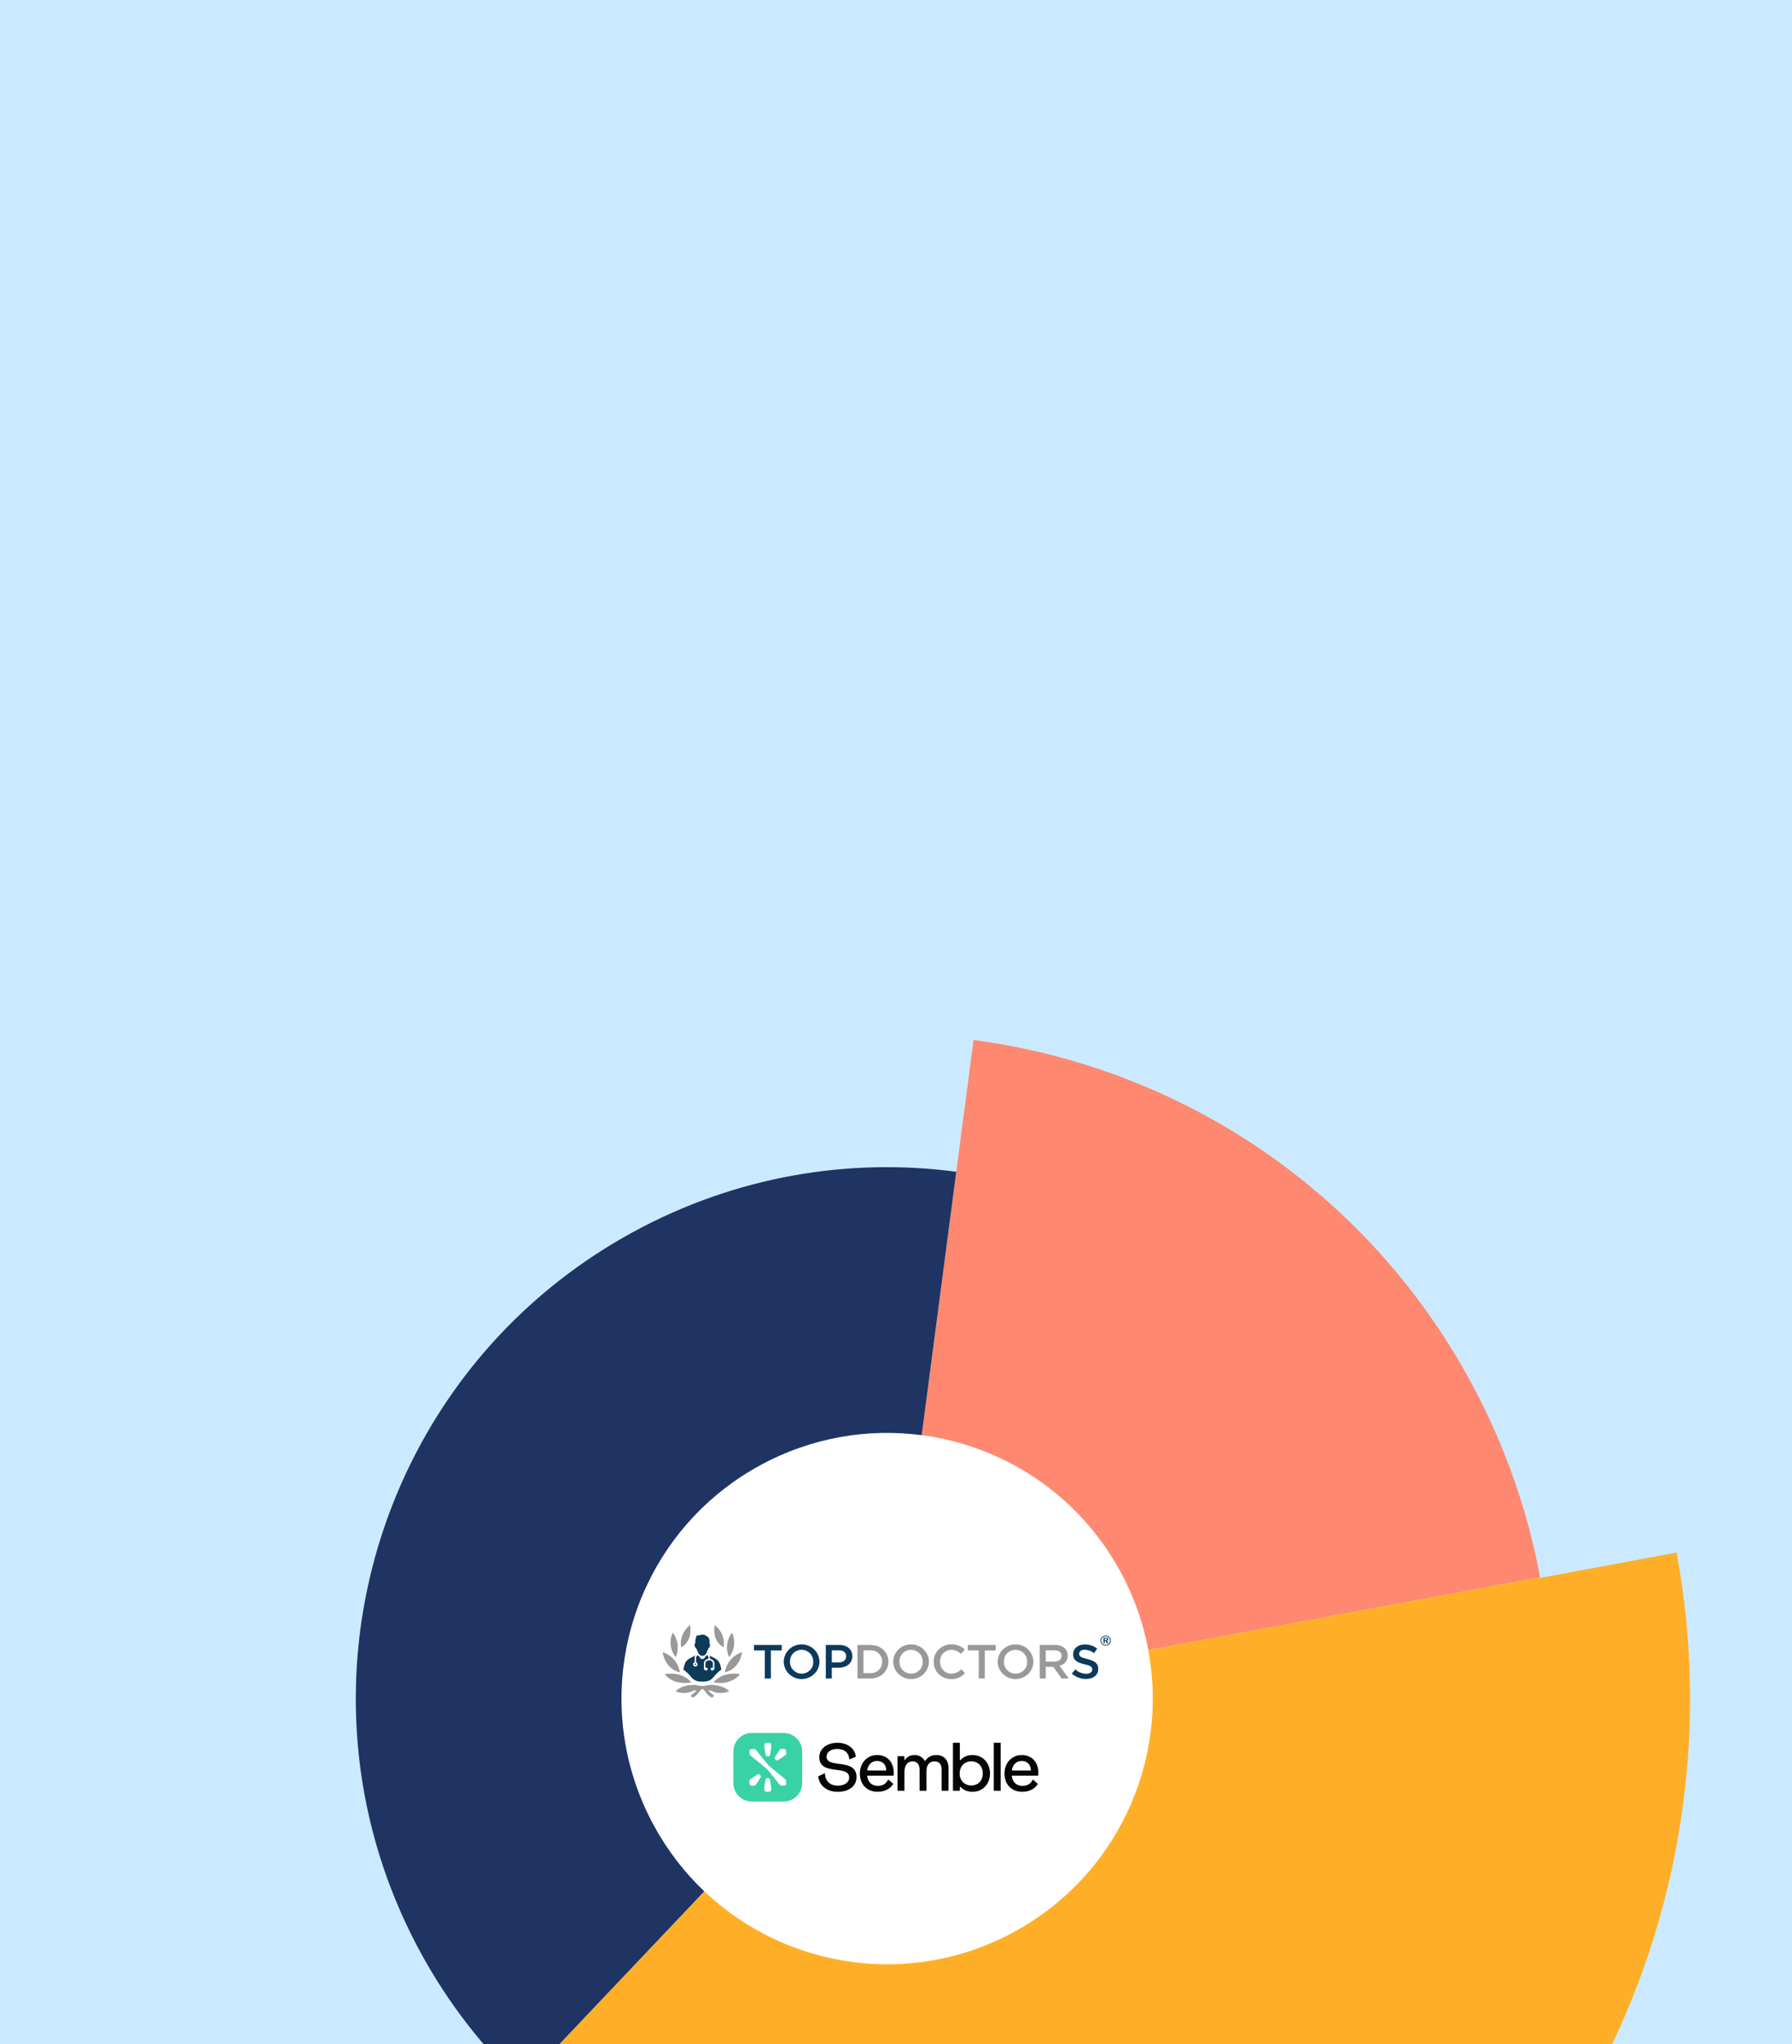 <svg width="1138" height="1298" viewBox="0 0 1138 1298" fill="none" xmlns="http://www.w3.org/2000/svg">
<rect x="0" y="0" width="1138" height="1298" fill="#808080" stroke="none"/>
<g clip-path="url(#clip0_695_583)">
<rect width="1138" height="1298" fill="#CBEAFF"/>
<path d="M426.344 1189.26C487.944 1264.94 599.231 1276.35 674.91 1214.75C750.589 1153.15 762.003 1041.87 700.402 966.187C638.802 890.508 527.515 879.095 451.836 940.695C376.157 1002.3 364.743 1113.58 426.344 1189.26Z" fill="white"/>
<path d="M618.25 660.324L607.278 743.947L596.306 827.571L585.335 911.194C636.985 918.005 684.753 948.588 711.561 997.913C720.249 1013.91 726.082 1030.67 729.241 1047.63L978.035 1001.42C970.131 959.016 955.554 917.09 933.833 877.116C866.804 753.801 747.373 677.346 618.25 660.324Z" fill="#FF8870"/>
<path d="M402.306 782.097C337.16 817.505 288.363 871.2 258.801 933.34C214.036 1027.43 213.385 1140.87 267.009 1239.53C284.393 1271.51 306.191 1299.53 331.218 1323.3L389.258 1262.09L447.299 1200.89C434.789 1189.01 423.89 1174.99 415.194 1159C388.386 1109.68 388.704 1052.95 411.09 1005.91C425.867 974.842 450.258 947.994 482.838 930.291C515.418 912.588 551.219 906.722 585.325 911.216L596.297 827.593L607.269 743.969C539.059 734.951 467.459 746.682 402.306 782.097Z" fill="#1F3463"/>
<path d="M895.097 1016.84L812.168 1032.24L729.239 1047.65C742.283 1117.57 709.825 1190.82 643.915 1226.64C578.005 1262.47 498.885 1249.86 447.307 1200.88L273.193 1384.5C402.153 1506.94 599.926 1538.47 764.713 1448.91C929.499 1359.36 1010.63 1176.25 978.033 1001.44L895.097 1016.84Z" fill="#FFAF27"/>
<path d="M964.484 1004.37L864.258 1022.98L764.032 1041.6C779.786 1126.1 740.567 1214.62 660.909 1257.91C581.25 1301.2 485.644 1285.96 423.302 1226.78L212.883 1448.7C368.726 1596.67 607.756 1634.77 806.902 1526.54C1006.04 1418.31 1104.09 1197.02 1064.71 985.752L964.484 1004.37Z" fill="#FFAF27"/>
<g clip-path="url(#clip1_695_583)">
<path d="M439.01 1068.18C439.01 1068.18 434.078 1061.1 422.122 1062.91C422.127 1062.92 427.022 1070.37 439.01 1068.18Z" fill="#99999A"/>
<path d="M431.772 1061.81C431.327 1058.88 430.067 1056.14 428.131 1053.87C426.195 1051.61 423.658 1049.91 420.8 1048.97C420.8 1048.97 421.931 1059.49 431.772 1061.81Z" fill="#99999A"/>
<path d="M427.233 1036.61C426.053 1039.12 425.604 1041.91 425.935 1044.66C426.266 1047.4 427.363 1050.01 429.107 1052.18C430.224 1049.66 430.639 1046.88 430.309 1044.15C429.98 1041.41 428.919 1038.81 427.233 1036.61Z" fill="#99999A"/>
<path d="M438.248 1031.81C436.085 1033.43 434.413 1035.6 433.413 1038.08C432.412 1040.56 432.12 1043.26 432.568 1045.9C432.568 1045.9 440.005 1042.65 438.248 1031.81Z" fill="#99999A"/>
<path d="M448.948 1070.04C448.005 1070.32 447.03 1070.47 446.046 1070.5C445.063 1070.47 444.087 1070.32 443.144 1070.04C441.227 1069.6 433.893 1069.16 428.97 1073.82C431.698 1074.97 434.734 1075.21 437.617 1074.52C440.427 1073.88 441.305 1072.65 441.836 1073.31C442.179 1073.74 441.393 1074.37 440.403 1075.16C439.817 1075.57 439.263 1076.03 438.745 1076.53C438.702 1076.58 438.682 1076.65 438.688 1076.71C438.694 1076.78 438.726 1076.84 438.777 1076.88C439.094 1077.26 439.485 1077.57 439.928 1077.8C440.03 1077.84 440.141 1077.83 440.237 1077.78C441.704 1076.91 442.968 1075.74 443.947 1074.36C445.389 1072.36 445.966 1072.38 446.045 1072.38C446.124 1072.38 446.701 1072.36 448.142 1074.36C449.121 1075.74 450.385 1076.91 451.852 1077.78C451.949 1077.83 452.06 1077.84 452.161 1077.8C452.604 1077.57 452.995 1077.26 453.312 1076.88C453.364 1076.84 453.396 1076.78 453.402 1076.71C453.408 1076.65 453.387 1076.58 453.345 1076.53C452.827 1076.03 452.272 1075.57 451.686 1075.16C450.697 1074.37 449.911 1073.74 450.253 1073.31C450.785 1072.64 451.663 1073.88 454.472 1074.52C457.356 1075.21 460.392 1074.97 463.119 1073.82C458.199 1069.16 450.865 1069.6 448.948 1070.04Z" fill="#99999A"/>
<path d="M453.077 1068.18C465.069 1070.37 469.965 1062.91 469.965 1062.91C458.009 1061.1 453.077 1068.18 453.077 1068.18Z" fill="#99999A"/>
<path d="M471.292 1048.97C468.434 1049.91 465.897 1051.61 463.961 1053.87C462.025 1056.14 460.765 1058.88 460.32 1061.81C470.161 1059.49 471.292 1048.97 471.292 1048.97Z" fill="#99999A"/>
<path d="M464.858 1036.61C463.172 1038.81 462.111 1041.41 461.781 1044.15C461.452 1046.88 461.867 1049.66 462.983 1052.18C464.727 1050.01 465.825 1047.4 466.156 1044.66C466.487 1041.91 466.038 1039.12 464.858 1036.61Z" fill="#99999A"/>
<path d="M459.524 1045.9C459.972 1043.26 459.68 1040.56 458.679 1038.08C457.678 1035.6 456.007 1033.43 453.844 1031.81C452.087 1042.65 459.524 1045.9 459.524 1045.9Z" fill="#99999A"/>
<path d="M442.248 1046.79C442.411 1047.24 442.601 1047.67 442.817 1048.09L443.175 1048.79V1048.93C443.448 1049.71 443.953 1050.4 444.627 1050.9C445.046 1051.19 445.543 1051.34 446.052 1051.34C446.561 1051.34 447.058 1051.19 447.477 1050.9C447.477 1050.88 447.576 1050.86 447.581 1050.83C448.105 1050.44 448.515 1049.93 448.767 1049.33C448.801 1048.96 448.924 1048.6 449.125 1048.28C449.454 1047.76 449.696 1047.19 449.841 1046.59C449.937 1046.14 449.961 1046.44 450.244 1046.27C450.401 1046.17 450.515 1046.01 450.564 1045.83C450.774 1045.3 450.888 1044.74 450.9 1044.17C450.88 1043.86 450.856 1043.8 450.684 1043.65C450.512 1043.49 450.494 1043.44 450.527 1043.28C450.628 1042.74 450.632 1042.18 450.54 1041.63C450.487 1041.36 450.406 1040.86 450.36 1040.52C450.259 1039.78 450.163 1040.17 449.882 1039.77C449.329 1039.1 448.616 1038.56 447.804 1038.22C447.263 1038 446.682 1037.88 446.094 1037.88C445.317 1037.91 444.55 1038.06 443.826 1038.34C443.486 1038.48 443.109 1038.51 442.751 1038.42C442.332 1038.39 442.325 1038.39 442.264 1038.54C442.209 1038.79 442.171 1039.05 442.151 1039.31C442.124 1039.59 442.032 1039.34 441.957 1039.6C441.645 1040.86 441.487 1042.15 441.486 1043.44L441.306 1043.64C441.225 1043.71 441.161 1043.79 441.119 1043.89C441.076 1043.99 441.056 1044.1 441.06 1044.2C441.059 1044.96 441.317 1045.7 441.793 1046.3C442 1046.5 442.077 1046.29 442.248 1046.79Z" fill="#0C3A5B"/>
<path d="M441.575 1056.24C441.508 1056.24 441.443 1056.26 441.383 1056.29C441.322 1056.32 441.269 1056.36 441.225 1056.41C441.181 1056.46 441.148 1056.51 441.127 1056.58C441.106 1056.64 441.099 1056.7 441.104 1056.77C441.123 1056.86 441.168 1056.94 441.234 1057.01C441.299 1057.08 441.383 1057.13 441.475 1057.15C441.571 1057.17 441.671 1057.16 441.76 1057.12C441.85 1057.08 441.925 1057.01 441.975 1056.93C442.009 1056.87 442.029 1056.8 442.034 1056.74C442.038 1056.67 442.028 1056.6 442.002 1056.54C441.977 1056.47 441.938 1056.42 441.887 1056.37C441.836 1056.32 441.776 1056.29 441.71 1056.27C441.667 1056.25 441.621 1056.24 441.575 1056.24Z" fill="#0C3A5B"/>
<path d="M457.407 1057.05C457.131 1056.13 456.665 1055.28 456.04 1054.55C455.415 1053.82 454.644 1053.22 453.774 1052.8C453.044 1052.44 451.535 1051.65 450.536 1051.11C450.64 1051.29 450.72 1051.49 450.775 1051.69C450.837 1051.98 450.858 1052.27 450.837 1052.55C450.847 1053.12 450.855 1053.22 450.879 1053.23C450.964 1053.26 451.049 1053.28 451.136 1053.29C451.829 1053.42 452.463 1053.76 452.951 1054.26C453.276 1054.58 453.507 1054.99 453.621 1055.43L453.671 1055.61V1059.88L453.611 1059.98C453.571 1060.04 453.514 1060.1 453.446 1060.14C453.379 1060.18 453.302 1060.2 453.223 1060.2L453.087 1060.21L453.018 1060.3C452.906 1060.43 452.762 1060.54 452.599 1060.61C452.486 1060.65 452.366 1060.67 452.246 1060.65C452.112 1060.67 451.974 1060.65 451.856 1060.58C451.654 1060.49 451.492 1060.33 451.399 1060.13C451.343 1060.03 451.315 1059.92 451.316 1059.8C451.302 1059.65 451.327 1059.5 451.388 1059.36C451.45 1059.22 451.547 1059.09 451.669 1059C451.792 1058.9 451.937 1058.84 452.091 1058.81C452.245 1058.79 452.403 1058.8 452.551 1058.85C452.606 1058.87 452.661 1058.89 452.718 1058.9C452.732 1058.9 452.736 1058.4 452.73 1057.33C452.722 1055.57 452.73 1055.68 452.566 1055.34C452.393 1055.03 452.149 1054.77 451.854 1054.57C451.559 1054.37 451.221 1054.24 450.867 1054.19C450.529 1054.15 450.187 1054.15 449.849 1054.19C449.257 1054.29 448.72 1054.59 448.338 1055.05C448.206 1055.22 448.106 1055.41 448.046 1055.62C447.967 1056.19 447.95 1056.76 447.994 1057.33C447.994 1058.39 447.994 1058.9 448.01 1058.9C448.066 1058.88 448.121 1058.87 448.175 1058.85C448.28 1058.81 448.395 1058.79 448.508 1058.8C448.607 1058.81 448.704 1058.82 448.798 1058.86C449.047 1058.96 449.245 1059.15 449.348 1059.4C449.405 1059.57 449.418 1059.76 449.387 1059.94C449.352 1060.08 449.287 1060.21 449.196 1060.32C449.106 1060.43 448.992 1060.51 448.864 1060.58C448.758 1060.63 448.639 1060.66 448.518 1060.66C448.406 1060.67 448.292 1060.66 448.184 1060.63C447.997 1060.57 447.831 1060.46 447.706 1060.31L447.619 1060.2L447.486 1060.19C447.405 1060.19 447.326 1060.17 447.257 1060.13C447.188 1060.09 447.132 1060.03 447.094 1059.96L447.028 1059.85V1057.81C447.028 1056.02 447.028 1055.74 447.06 1055.58C447.156 1055.06 447.419 1054.58 447.81 1054.21C447.93 1054.09 448.057 1053.98 448.191 1053.88C448.617 1053.58 449.107 1053.37 449.624 1053.28C449.696 1053.27 449.766 1053.26 449.835 1053.24C449.861 1053.23 449.867 1053.15 449.871 1052.77C449.899 1052.45 449.876 1052.13 449.803 1051.81C449.655 1051.4 449.368 1051.06 448.991 1050.84C448.708 1051.19 448.371 1051.49 447.991 1051.74C447.874 1052.04 447.713 1052.32 447.513 1052.58C447.351 1052.81 447.133 1053.01 446.876 1053.14C446.62 1053.28 446.334 1053.35 446.044 1053.35C445.753 1053.35 445.467 1053.28 445.211 1053.14C444.955 1053.01 444.736 1052.81 444.574 1052.58C444.374 1052.32 444.213 1052.04 444.097 1051.74C443.751 1051.51 443.441 1051.24 443.175 1050.93C443.065 1050.98 442.96 1051.04 442.861 1051.11C442.488 1051.35 442.215 1051.71 442.092 1052.13C442.018 1052.69 442.004 1053.26 442.05 1053.83V1055.37L442.217 1055.46C442.545 1055.63 442.796 1055.92 442.923 1056.26C442.997 1056.51 443.01 1056.77 442.961 1057.02C442.911 1057.22 442.815 1057.41 442.682 1057.57C442.548 1057.74 442.379 1057.87 442.187 1057.96C441.991 1058.06 441.773 1058.1 441.553 1058.1C441.287 1058.1 441.025 1058.02 440.8 1057.89C440.574 1057.75 440.393 1057.55 440.278 1057.31C440.17 1057.1 440.124 1056.87 440.147 1056.63C440.146 1056.39 440.219 1056.16 440.357 1055.96C440.495 1055.74 440.692 1055.56 440.926 1055.45L441.079 1055.37L441.092 1053.74C441.056 1053.14 441.073 1052.54 441.145 1051.95C441.23 1051.61 441.385 1051.29 441.599 1051.01C441.488 1051.08 441.377 1051.14 441.268 1051.2C440.329 1051.72 439.166 1052.34 438.685 1052.58C437.838 1052.96 437.06 1053.48 436.381 1054.1C435.853 1054.61 435.419 1055.21 435.097 1055.86C434.603 1057.24 434.219 1058.65 433.949 1060.09C435.623 1061.22 437.118 1062.58 438.387 1064.14C439.183 1065.23 440.198 1066.15 441.368 1066.84C442.83 1067.51 444.439 1067.8 446.047 1067.69C450.194 1067.69 451.539 1066.76 453.702 1064.13C453.777 1064.04 453.852 1063.95 453.928 1063.87C453.987 1063.8 454.047 1063.72 454.107 1063.65C454.166 1063.58 454.215 1063.54 454.27 1063.47C454.619 1063.08 454.963 1062.72 455.292 1062.39L455.412 1062.28C455.497 1062.19 455.584 1062.11 455.666 1062.03L455.679 1062.02C455.876 1061.83 456.065 1061.67 456.246 1061.5C456.348 1061.41 456.447 1061.33 456.543 1061.25C456.889 1060.95 457.193 1060.71 457.436 1060.53L457.565 1060.43L457.716 1060.31C457.87 1060.2 457.979 1060.13 458.024 1060.1L458.05 1060.08C457.919 1059.05 457.704 1058.04 457.407 1057.05Z" fill="#0C3A5B"/>
<path d="M702.135 1038.45C702.573 1038.45 703.007 1038.53 703.412 1038.7C704.21 1039.03 704.843 1039.66 705.177 1040.44C705.498 1041.23 705.496 1042.12 705.17 1042.91C705.006 1043.3 704.762 1043.65 704.454 1043.94C704.144 1044.24 703.78 1044.48 703.379 1044.64C702.985 1044.8 702.562 1044.89 702.135 1044.88C701.705 1044.89 701.28 1044.8 700.885 1044.64C700.084 1044.29 699.448 1043.67 699.107 1042.88C698.944 1042.49 698.861 1042.07 698.863 1041.65C698.865 1041.24 698.952 1040.82 699.119 1040.43C699.289 1040.04 699.539 1039.67 699.852 1039.37C700.147 1039.08 700.5 1038.84 700.889 1038.69C701.285 1038.53 701.708 1038.45 702.135 1038.45ZM702.135 1038.93C701.772 1038.93 701.412 1039 701.076 1039.13C700.744 1039.27 700.444 1039.47 700.193 1039.72C699.929 1039.98 699.717 1040.29 699.569 1040.63C699.424 1040.96 699.35 1041.31 699.35 1041.67C699.349 1042.02 699.42 1042.37 699.558 1042.7C699.696 1043.03 699.899 1043.33 700.155 1043.58C700.412 1043.84 700.718 1044.04 701.055 1044.19C701.381 1044.33 701.733 1044.4 702.088 1044.4C702.461 1044.4 702.83 1044.33 703.176 1044.19C703.521 1044.06 703.835 1043.85 704.1 1043.6C704.36 1043.35 704.566 1043.06 704.706 1042.74C704.846 1042.41 704.918 1042.06 704.917 1041.71C704.92 1041.34 704.852 1040.98 704.716 1040.64C704.58 1040.31 704.377 1040 704.119 1039.75C703.857 1039.49 703.546 1039.28 703.203 1039.14C702.866 1039 702.505 1038.93 702.14 1038.93H702.135ZM700.796 1039.8H702.215C702.618 1039.78 703.02 1039.86 703.377 1040.05C703.503 1040.13 703.606 1040.23 703.675 1040.36C703.745 1040.49 703.778 1040.63 703.771 1040.78C703.786 1041.01 703.71 1041.25 703.559 1041.43C703.408 1041.62 703.191 1041.74 702.953 1041.77L703.771 1043.4H702.891L702.162 1041.9H701.589V1043.4H700.801L700.796 1039.8ZM701.584 1040.29V1041.42H702.104C702.328 1041.44 702.553 1041.39 702.752 1041.29C702.82 1041.24 702.875 1041.18 702.911 1041.11C702.947 1041.03 702.962 1040.95 702.956 1040.87C702.963 1040.78 702.947 1040.7 702.909 1040.62C702.872 1040.54 702.815 1040.48 702.744 1040.43C702.537 1040.32 702.303 1040.27 702.069 1040.29H701.584Z" fill="#0C3A5B"/>
<path d="M485.697 1047.87H478.806V1044.4H496.431V1047.87H489.542V1065.71H485.695L485.697 1047.87Z" fill="#0C3A5B"/>
<path d="M497.706 1055.12V1055.06C497.74 1052.13 498.948 1049.33 501.067 1047.27C503.187 1045.21 506.048 1044.05 509.032 1044.04C512.016 1044.04 514.884 1045.18 517.015 1047.23C519.146 1049.28 520.369 1052.07 520.42 1054.99V1055.06C520.385 1057.98 519.178 1060.78 517.058 1062.84C514.939 1064.9 512.078 1066.06 509.093 1066.07C506.109 1066.08 503.241 1064.93 501.11 1062.88C498.979 1060.83 497.756 1058.04 497.706 1055.12ZM516.417 1055.12V1055.06C516.455 1054.08 516.293 1053.1 515.939 1052.19C515.586 1051.28 515.049 1050.44 514.36 1049.73C513.671 1049.03 512.845 1048.46 511.929 1048.08C511.014 1047.69 510.029 1047.48 509.032 1047.48C508.041 1047.48 507.061 1047.68 506.151 1048.06C505.24 1048.44 504.418 1049 503.734 1049.7C503.049 1050.41 502.517 1051.24 502.169 1052.15C501.821 1053.06 501.664 1054.02 501.708 1054.99V1055.06C501.67 1056.03 501.833 1057.01 502.186 1057.92C502.539 1058.84 503.076 1059.67 503.765 1060.38C504.454 1061.09 505.281 1061.65 506.196 1062.04C507.111 1062.42 508.097 1062.63 509.094 1062.63C510.084 1062.63 511.064 1062.44 511.975 1062.05C512.885 1061.67 513.707 1061.11 514.392 1060.41C515.076 1059.71 515.608 1058.88 515.956 1057.97C516.304 1057.06 516.461 1056.09 516.417 1055.12Z" fill="#0C3A5B"/>
<path d="M524.422 1044.4H532.989C538.047 1044.4 541.242 1047.24 541.242 1051.53V1051.59C541.242 1056.36 537.333 1058.86 532.554 1058.86H528.241V1065.71H524.42L524.422 1044.4ZM532.676 1055.48C535.562 1055.48 537.361 1053.9 537.361 1051.68V1051.62C537.361 1049.12 535.531 1047.81 532.676 1047.81H528.239V1055.48H532.676Z" fill="#0C3A5B"/>
<path d="M544.529 1044.4H552.628C559.454 1044.4 564.171 1049 564.171 1054.99V1055.06C564.171 1061.05 559.454 1065.71 552.628 1065.71H544.529V1044.4ZM552.628 1062.3C553.616 1062.36 554.607 1062.22 555.537 1061.89C556.467 1061.55 557.315 1061.03 558.026 1060.35C558.736 1059.67 559.294 1058.86 559.663 1057.96C560.032 1057.06 560.204 1056.09 560.168 1055.12V1055.06C560.206 1054.08 560.035 1053.11 559.668 1052.2C559.3 1051.3 558.743 1050.48 558.033 1049.8C557.323 1049.11 556.475 1048.59 555.544 1048.24C554.613 1047.9 553.62 1047.76 552.628 1047.81H548.346V1062.3H552.628Z" fill="#99999A"/>
<path d="M567.212 1055.12V1055.06C567.246 1052.13 568.454 1049.33 570.573 1047.27C572.693 1045.21 575.554 1044.05 578.538 1044.04C581.522 1044.04 584.39 1045.18 586.521 1047.23C588.652 1049.28 589.875 1052.07 589.926 1054.99V1055.06C589.891 1057.98 588.684 1060.78 586.564 1062.84C584.445 1064.9 581.584 1066.06 578.599 1066.07C575.615 1066.08 572.747 1064.93 570.617 1062.88C568.486 1060.83 567.263 1058.04 567.212 1055.12ZM585.922 1055.12V1055.06C585.96 1054.08 585.798 1053.1 585.444 1052.19C585.091 1051.28 584.554 1050.44 583.865 1049.73C583.177 1049.03 582.35 1048.46 581.435 1048.08C580.52 1047.69 579.535 1047.48 578.538 1047.48C577.547 1047.48 576.567 1047.68 575.657 1048.06C574.746 1048.44 573.924 1049 573.24 1049.7C572.556 1050.41 572.023 1051.24 571.675 1052.15C571.327 1053.06 571.17 1054.02 571.214 1054.99V1055.06C571.176 1056.03 571.339 1057.01 571.692 1057.92C572.045 1058.84 572.583 1059.67 573.271 1060.38C573.96 1061.09 574.787 1061.65 575.702 1062.04C576.618 1062.42 577.603 1062.63 578.6 1062.63C579.59 1062.63 580.57 1062.43 581.48 1062.05C582.391 1061.67 583.213 1061.11 583.897 1060.41C584.581 1059.71 585.113 1058.87 585.461 1057.97C585.809 1057.06 585.966 1056.09 585.922 1055.12Z" fill="#99999A"/>
<path d="M592.967 1055.12V1055.06C592.934 1053.6 593.2 1052.16 593.751 1050.81C594.301 1049.46 595.125 1048.23 596.171 1047.2C597.218 1046.17 598.466 1045.36 599.84 1044.82C601.215 1044.28 602.687 1044.01 604.169 1044.04C605.743 1043.98 607.313 1044.25 608.777 1044.82C610.241 1045.39 611.567 1046.25 612.671 1047.36L610.219 1050.13C609.434 1049.32 608.493 1048.66 607.449 1048.21C606.405 1047.75 605.28 1047.51 604.138 1047.48C603.159 1047.5 602.193 1047.71 601.298 1048.1C600.403 1048.49 599.597 1049.05 598.928 1049.75C598.26 1050.45 597.742 1051.28 597.406 1052.18C597.07 1053.08 596.923 1054.04 596.973 1055V1055.06C596.973 1059.23 599.984 1062.64 604.138 1062.64C605.316 1062.63 606.479 1062.37 607.553 1061.9C608.626 1061.42 609.587 1060.73 610.375 1059.87L612.826 1062.3C611.735 1063.53 610.378 1064.51 608.853 1065.16C607.329 1065.82 605.676 1066.13 604.014 1066.08C602.547 1066.09 601.093 1065.82 599.737 1065.27C598.38 1064.73 597.15 1063.92 596.119 1062.9C595.089 1061.87 594.278 1060.66 593.737 1059.32C593.195 1057.98 592.933 1056.55 592.967 1055.12Z" fill="#99999A"/>
<path d="M621.545 1047.87H614.656V1044.4H632.277V1047.87H625.389V1065.71H621.541L621.545 1047.87Z" fill="#99999A"/>
<path d="M633.555 1055.12V1055.06C633.59 1052.13 634.797 1049.33 636.916 1047.27C639.036 1045.21 641.897 1044.05 644.881 1044.04C647.866 1044.04 650.733 1045.18 652.864 1047.23C654.995 1049.28 656.218 1052.07 656.269 1054.99V1055.06C656.235 1057.98 655.027 1060.78 652.908 1062.84C650.788 1064.9 647.927 1066.06 644.943 1066.07C641.958 1066.08 639.091 1064.93 636.96 1062.88C634.829 1060.83 633.606 1058.04 633.555 1055.12ZM652.266 1055.12V1055.06C652.304 1054.08 652.142 1053.1 651.789 1052.19C651.435 1051.28 650.898 1050.44 650.209 1049.73C649.521 1049.03 648.694 1048.46 647.779 1048.08C646.863 1047.69 645.878 1047.48 644.881 1047.48C643.891 1047.48 642.911 1047.68 642 1048.06C641.09 1048.44 640.267 1049 639.583 1049.7C638.899 1050.41 638.367 1051.24 638.019 1052.15C637.671 1053.06 637.514 1054.02 637.558 1054.99V1055.06C637.52 1056.03 637.682 1057.01 638.035 1057.92C638.389 1058.84 638.926 1059.67 639.615 1060.38C640.304 1061.09 641.13 1061.65 642.045 1062.04C642.961 1062.42 643.946 1062.63 644.943 1062.63C645.933 1062.63 646.913 1062.43 647.824 1062.05C648.734 1061.67 649.556 1061.11 650.24 1060.41C650.924 1059.71 651.456 1058.87 651.804 1057.97C652.152 1057.06 652.31 1056.09 652.266 1055.12Z" fill="#99999A"/>
<path d="M660.27 1044.4H669.952C672.245 1044.28 674.496 1045.05 676.219 1046.53C677.416 1047.77 678.063 1049.43 678.019 1051.13V1051.19C678.066 1052.69 677.572 1054.16 676.624 1055.34C675.677 1056.52 674.336 1057.34 672.837 1057.64L678.7 1065.71H674.2L668.863 1058.28H664.086V1065.71H660.265L660.27 1044.4ZM669.672 1054.96C672.403 1054.96 674.141 1053.56 674.141 1051.4V1051.34C674.141 1049.06 672.469 1047.81 669.641 1047.81H664.088V1054.96H669.672Z" fill="#99999A"/>
<path d="M680.626 1062.6L682.922 1059.93C684.762 1061.68 687.216 1062.67 689.78 1062.69C692.138 1062.69 693.627 1061.63 693.627 1060.02V1059.95C693.627 1058.43 692.759 1057.61 688.724 1056.7C684.101 1055.6 681.494 1054.26 681.494 1050.34V1050.28C681.494 1046.63 684.598 1044.1 688.91 1044.1C691.779 1044.04 694.574 1044.99 696.791 1046.78L694.743 1049.61C693.076 1048.26 691.005 1047.49 688.848 1047.42C686.614 1047.42 685.311 1048.54 685.311 1049.94V1050C685.311 1051.64 686.304 1052.37 690.463 1053.35C695.055 1054.44 697.444 1056.05 697.444 1059.58V1059.65C697.444 1063.63 694.248 1066.01 689.683 1066.01C686.336 1066.02 683.105 1064.81 680.626 1062.6Z" fill="#0C3A5B"/>
</g>
<path d="M543.348 1115.42L539.645 1116.99C539.487 1117.06 539.317 1116.94 539.306 1116.77C539.136 1113.07 536.328 1110.45 531.776 1110.45C527.791 1110.45 524.915 1112.27 524.915 1115.35C524.915 1123.22 543.925 1115.89 543.925 1128.31C543.925 1134.23 538.841 1137.66 532.071 1137.66C525.356 1137.66 520.431 1134.05 519.605 1128.03C519.593 1127.93 519.65 1127.83 519.741 1127.78L523.568 1125.95C523.726 1125.87 523.907 1125.98 523.907 1126.17C524.054 1130.73 526.998 1133.74 532.071 1133.74C536.26 1133.74 539.272 1131.75 539.272 1128.58C539.272 1120.18 520.295 1127.84 520.295 1115.66C520.295 1109.99 525.628 1106.52 531.776 1106.52C538.547 1106.52 542.929 1110.45 543.484 1115.18C543.506 1115.27 543.45 1115.37 543.348 1115.42Z" fill="#050505"/>
<path d="M567.258 1127.42H550.942C550.795 1127.42 550.682 1127.54 550.705 1127.69C551.248 1131.9 553.965 1133.88 557.407 1133.88C560.555 1133.88 562.638 1132.66 563.884 1130.07C563.952 1129.93 564.144 1129.88 564.257 1129.99L567.122 1132.48C567.213 1132.56 567.235 1132.69 567.167 1132.78C565.073 1136.13 561.28 1137.64 557.317 1137.64C550.455 1137.64 546.051 1132.86 546.051 1126.06C546.051 1119.3 550.671 1114.31 557.022 1114.31C563.544 1114.31 567.564 1118.92 567.564 1125.63C567.564 1126.12 567.564 1126.61 567.507 1127.19C567.484 1127.33 567.382 1127.42 567.258 1127.42ZM550.988 1124.13H562.57C562.706 1124.13 562.819 1124.01 562.808 1123.88C562.706 1120.34 560.487 1118.08 556.92 1118.08C553.897 1118.08 551.407 1119.98 550.738 1123.85C550.727 1123.99 550.84 1124.13 550.988 1124.13Z" fill="#050505"/>
<path d="M602.373 1122.85V1136.78C602.373 1136.91 602.26 1137.01 602.135 1137.01H598.206C598.07 1137.01 597.969 1136.9 597.969 1136.78V1123.66C597.969 1120.02 596.361 1118.33 593.44 1118.33C590.088 1118.33 588.356 1120.66 588.356 1124.63V1136.78C588.356 1136.91 588.243 1137.01 588.118 1137.01H584.201C584.065 1137.01 583.963 1136.9 583.963 1136.78V1123.7C583.963 1120.03 582.31 1118.33 579.513 1118.33C576.128 1118.33 574.429 1120.95 574.35 1125.06V1136.78C574.35 1136.91 574.237 1137.01 574.112 1137.01H570.195C570.059 1137.01 569.957 1136.9 569.957 1136.78V1115.28C569.957 1115.15 570.07 1115.04 570.195 1115.04H574.09C574.226 1115.04 574.327 1115.16 574.327 1115.28V1117.18C574.327 1117.42 574.633 1117.51 574.769 1117.32C576.241 1115.16 578.471 1114.33 580.77 1114.33C583.748 1114.33 585.922 1115.7 587.224 1117.9C587.314 1118.06 587.541 1118.06 587.631 1117.9C588.956 1115.77 591.368 1114.33 594.583 1114.33C599.316 1114.32 602.373 1117.28 602.373 1122.85Z" fill="#050505"/>
<path d="M628.697 1126.03C628.697 1132.58 624.213 1137.66 617.51 1137.66C614.227 1137.66 611.725 1136.42 609.97 1134.5C609.823 1134.35 609.551 1134.45 609.551 1134.66V1136.77C609.551 1136.91 609.438 1137.01 609.313 1137.01H605.395C605.26 1137.01 605.158 1136.9 605.158 1136.77V1106.75C605.158 1106.61 605.271 1106.51 605.395 1106.51H609.313C609.449 1106.51 609.551 1106.62 609.551 1106.75V1117.34C609.551 1117.56 609.823 1117.67 609.97 1117.5C611.736 1115.54 614.261 1114.32 617.556 1114.32C624.213 1114.32 628.697 1119.43 628.697 1126.03ZM624.123 1126.03C624.123 1121.63 621.281 1118.29 616.797 1118.29C612.438 1118.29 609.426 1121.59 609.426 1126.03C609.426 1130.42 612.438 1133.63 616.797 1133.63C621.292 1133.63 624.123 1130.38 624.123 1126.03Z" fill="#050505"/>
<path d="M635.477 1106.75V1136.77C635.477 1136.91 635.364 1137.01 635.239 1137.01H631.322C631.186 1137.01 631.084 1136.9 631.084 1136.77V1106.75C631.084 1106.61 631.197 1106.51 631.322 1106.51H635.239C635.364 1106.51 635.477 1106.61 635.477 1106.75Z" fill="#050505"/>
<path d="M659.11 1127.42H642.784C642.636 1127.42 642.523 1127.54 642.546 1127.69C643.089 1131.9 645.807 1133.88 649.249 1133.88C652.396 1133.88 654.48 1132.66 655.725 1130.07C655.793 1129.93 655.985 1129.88 656.099 1129.99L658.963 1132.48C659.054 1132.56 659.076 1132.69 659.009 1132.78C656.914 1136.13 653.121 1137.64 649.158 1137.64C642.297 1137.64 637.892 1132.86 637.892 1126.06C637.892 1119.3 642.512 1114.31 648.864 1114.31C655.385 1114.31 659.405 1118.92 659.405 1125.63C659.405 1126.12 659.405 1126.61 659.348 1127.19C659.337 1127.33 659.235 1127.42 659.11 1127.42ZM642.84 1124.13H654.423C654.559 1124.13 654.672 1124.01 654.661 1123.88C654.559 1120.34 652.34 1118.08 648.773 1118.08C645.75 1118.08 643.259 1119.98 642.591 1123.85C642.568 1123.99 642.693 1124.13 642.84 1124.13Z" fill="#050505"/>
<path d="M465.739 1112.02V1132.13C465.739 1138.62 471.004 1143.86 477.492 1143.86H497.646C504.145 1143.86 509.398 1138.61 509.398 1132.13V1112.02C509.41 1105.54 504.145 1100.29 497.657 1100.29H477.503C471.004 1100.29 465.739 1105.54 465.739 1112.02Z" fill="#38D2A6"/>
<path d="M486.794 1137.66H488.334C489.103 1137.66 489.738 1137.04 489.738 1136.26V1134.72C489.738 1134.62 489.726 1134.53 489.704 1134.44L488.934 1129.85C488.843 1129.36 488.413 1128.99 487.892 1128.99H487.224C486.703 1128.99 486.273 1129.36 486.182 1129.85L485.412 1134.44C485.39 1134.53 485.378 1134.63 485.378 1134.72V1136.26C485.39 1137.03 486.024 1137.66 486.794 1137.66Z" fill="white"/>
<path d="M482.98 1128.64C483.285 1128.19 483.297 1127.61 482.912 1127.22L482.436 1126.74C482.051 1126.36 481.474 1126.37 481.01 1126.67L476.515 1129.65C476.141 1129.9 475.892 1130.32 475.892 1130.81V1132.35C475.892 1133.12 476.515 1133.75 477.296 1133.75H478.836C479.323 1133.75 479.753 1133.5 480.002 1133.13L482.98 1128.64Z" fill="white"/>
<path d="M488.368 1106.51H486.828C486.058 1106.51 485.424 1107.13 485.424 1107.91V1109.45C485.424 1109.55 485.435 1109.64 485.458 1109.73L486.228 1114.32C486.318 1114.81 486.749 1115.18 487.269 1115.18H487.937C488.458 1115.18 488.888 1114.81 488.979 1114.32L489.749 1109.73C489.772 1109.64 489.783 1109.54 489.783 1109.45V1107.91C489.772 1107.13 489.149 1106.51 488.368 1106.51Z" fill="white"/>
<path d="M492.178 1115.52C491.872 1115.97 491.861 1116.55 492.246 1116.94L492.722 1117.42C493.107 1117.8 493.684 1117.79 494.148 1117.48L498.643 1114.51C499.017 1114.26 499.266 1113.83 499.266 1113.35V1111.81C499.266 1111.04 498.643 1110.41 497.862 1110.41H496.322C495.835 1110.41 495.405 1110.66 495.156 1111.03C495.156 1111.04 492.189 1115.52 492.178 1115.52Z" fill="white"/>
<path d="M498.703 1129.67C498.691 1129.66 488.218 1121.15 487.935 1120.8C486.316 1118.81 479.987 1110.99 479.976 1110.98C479.715 1110.66 479.33 1110.46 478.889 1110.46H477.349C476.579 1110.46 475.945 1111.08 475.945 1111.86V1113.4C475.945 1113.84 476.149 1114.22 476.466 1114.48C476.477 1114.49 486.95 1123 487.233 1123.35C488.841 1125.36 495.182 1133.17 495.182 1133.18C495.442 1133.5 495.827 1133.7 496.268 1133.7H497.808C498.578 1133.7 499.212 1133.08 499.212 1132.3V1130.76C499.224 1130.32 499.008 1129.94 498.703 1129.67Z" fill="white"/>
</g>
<defs>
<clipPath id="clip0_695_583">
<rect width="1138" height="1298" fill="white"/>
</clipPath>
<clipPath id="clip1_695_583">
<rect width="284.613" height="46.009" fill="white" transform="translate(420.8 1031.81)"/>
</clipPath>
</defs>
</svg>
